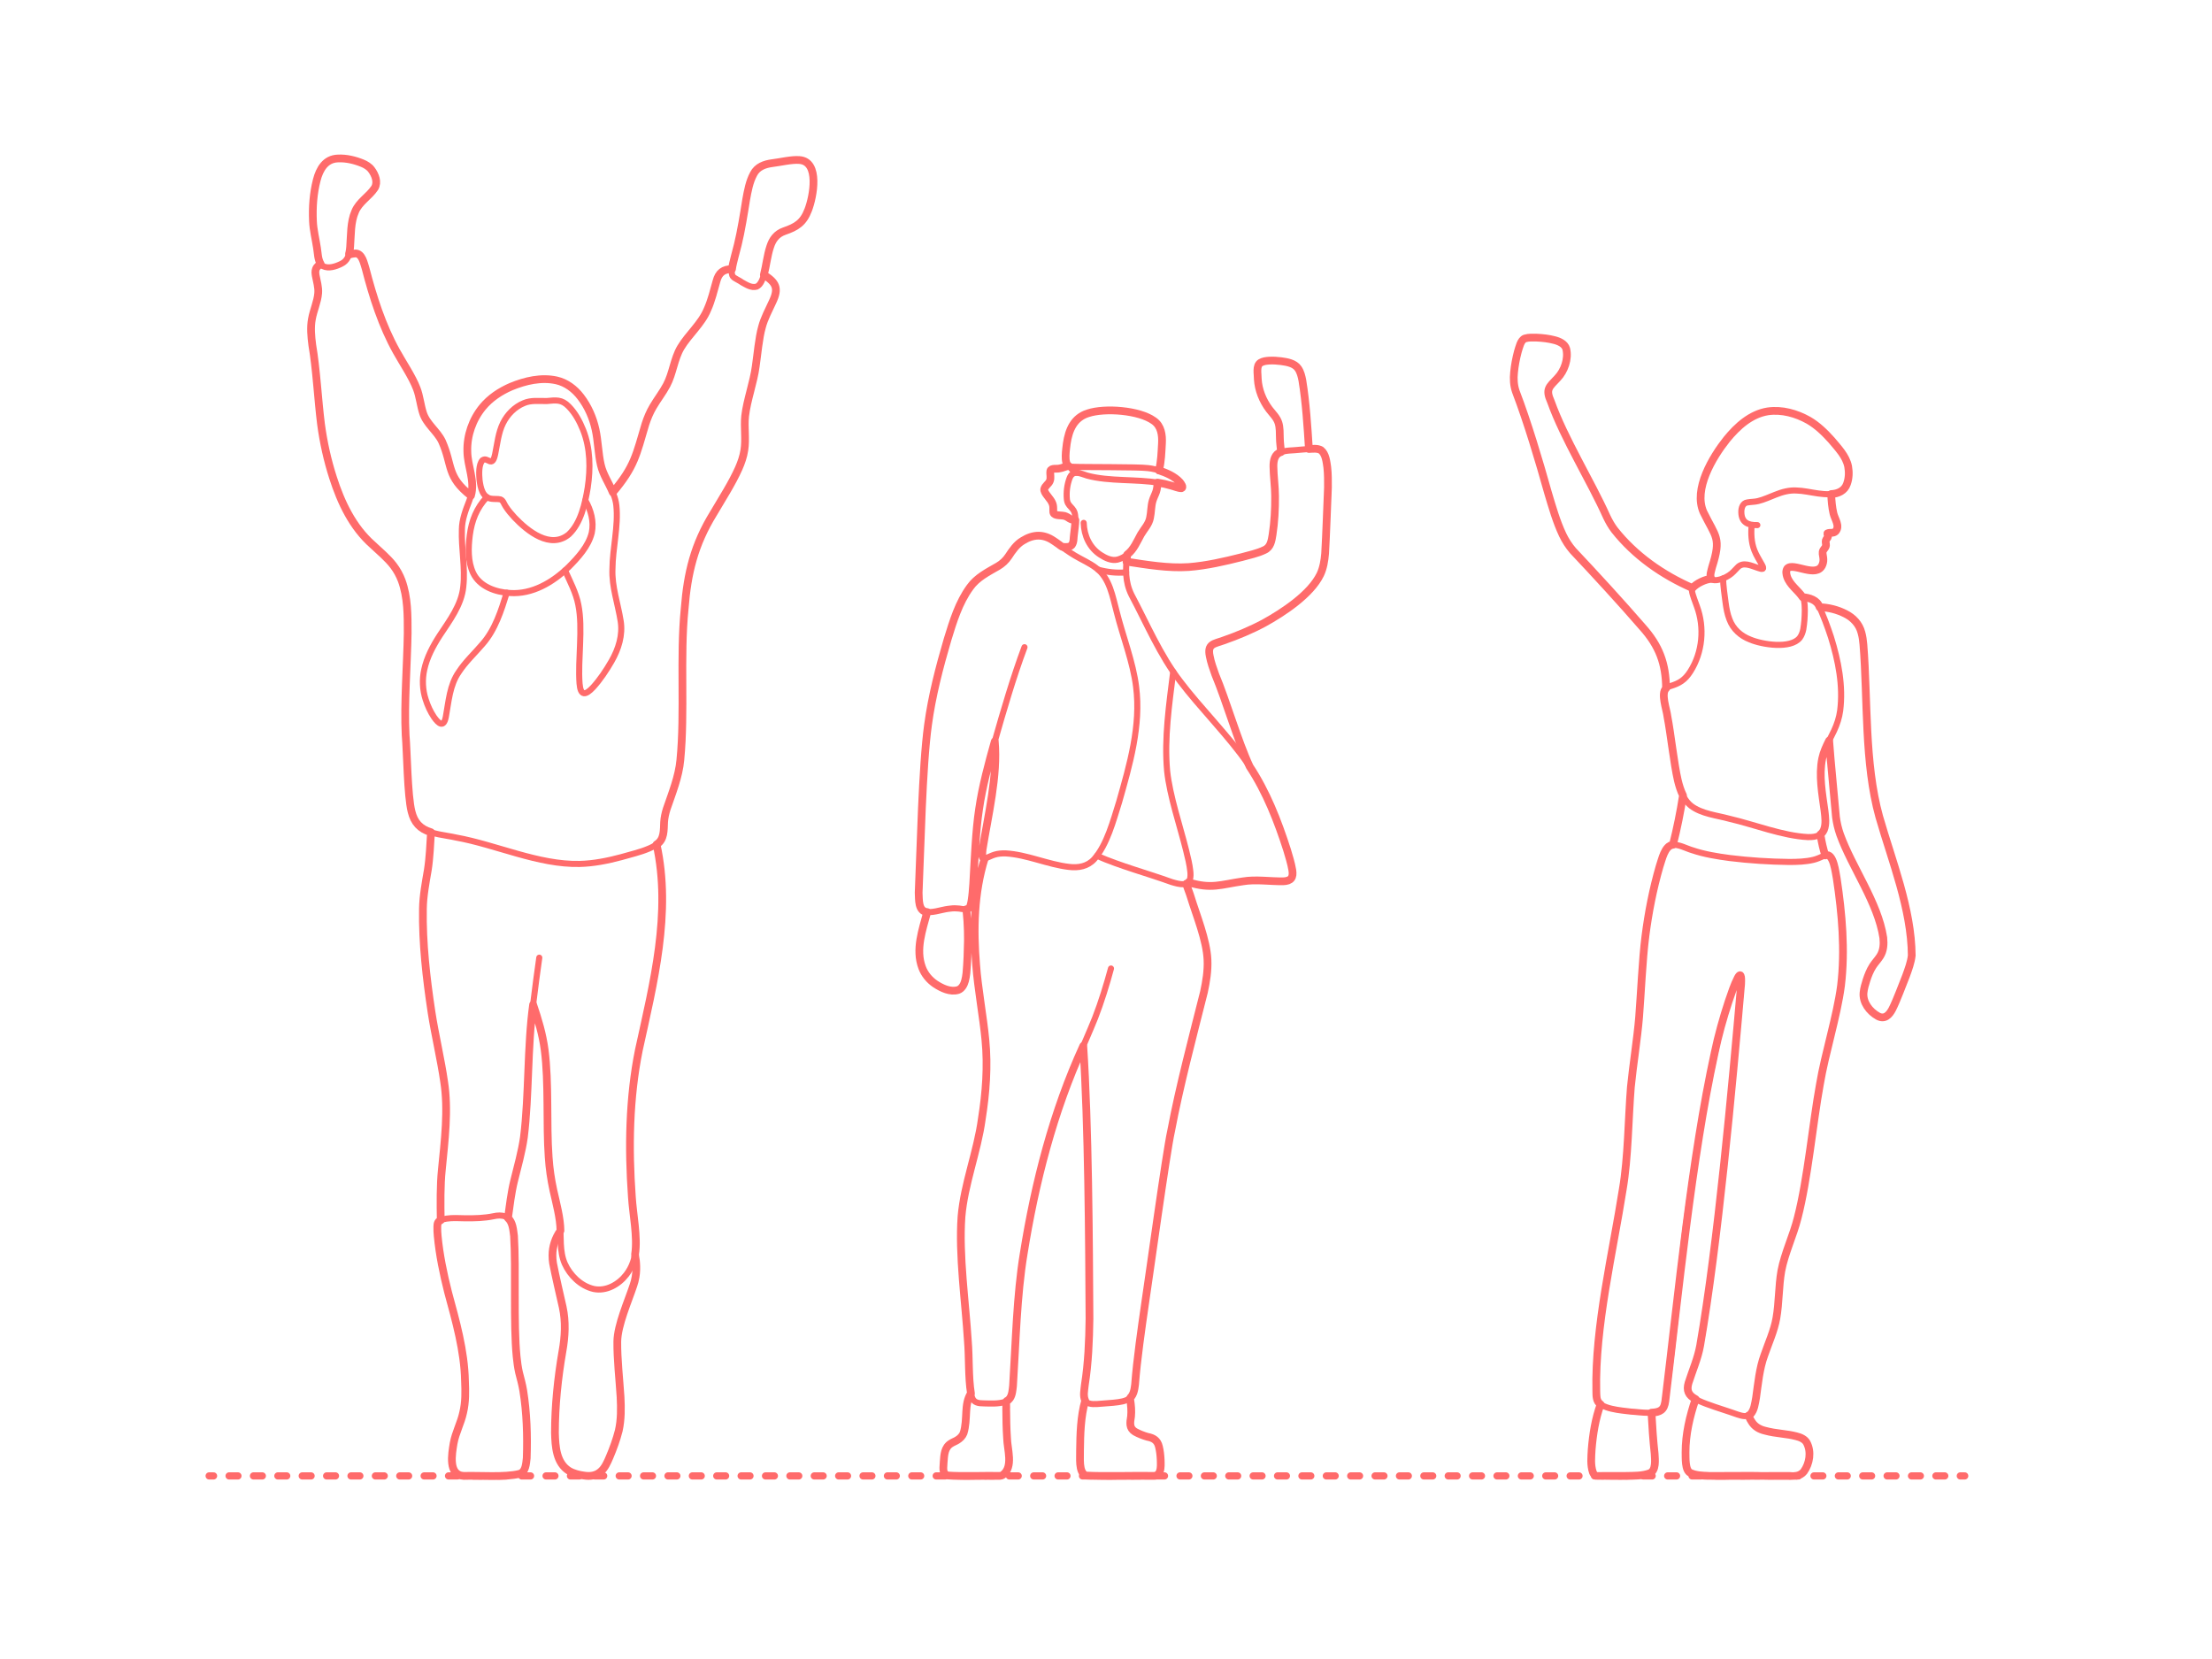 <?xml version="1.0" encoding="utf-8"?>
<!-- Generator: Adobe Illustrator 24.1.3, SVG Export Plug-In . SVG Version: 6.00 Build 0)  -->
<!DOCTYPE svg PUBLIC "-//W3C//DTD SVG 1.1//EN" "http://www.w3.org/Graphics/SVG/1.1/DTD/svg11.dtd">
<svg version="1.1" xmlns:x="http://ns.adobe.com/Extensibility/1.0/" xmlns:i="http://ns.adobe.com/AdobeIllustrator/10.0/" xmlns:graph="http://ns.adobe.com/Graphs/1.0/"
	 xmlns="http://www.w3.org/2000/svg" xmlns:xlink="http://www.w3.org/1999/xlink" x="0px" y="0px" width="1000px" height="750px"
	 viewBox="0 0 1000 750" enable-background="new 0 0 1000 750" xml:space="preserve">
<g id="FILL-BACKGROUND">
	<rect x="0" y="0" fill="#FFFFFF" width="1000" height="750"/>
</g>
<g id="N-DIMENSIONS">
</g>
<g id="N-TEXT">
</g>
<g id="AG-GUIDE">
</g>
<g id="AG-DIAGRAM">
	<g id="POLYLINE_1129_">
		<g>
			<g>
				
					<line fill="none" stroke="#FF6B6B" stroke-width="3.25" stroke-linecap="round" stroke-linejoin="round" x1="94.55" y1="667.23" x2="96.55" y2="667.23"/>
				
					<line fill="none" stroke="#FF6B6B" stroke-width="3.25" stroke-linecap="round" stroke-linejoin="round" stroke-dasharray="4.008,7.015" x1="103.565" y1="667.23" x2="882.701" y2="667.23"/>
				
					<line fill="none" stroke="#FF6B6B" stroke-width="3.25" stroke-linecap="round" stroke-linejoin="round" x1="886.208" y1="667.23" x2="888.208" y2="667.23"/>
			</g>
		</g>
	</g>
</g>
<g id="AG-PEOPLE">
	<g id="POLYLINE_2682_">
		
			<path fill="none" stroke="#FF6B6B" stroke-width="2.75" stroke-linecap="round" stroke-linejoin="round" stroke-miterlimit="10" d="
			M490.59,633.188c-2.423,8.644-2.284,17.926-2.35,26.834c0.032,1.72,0.176,3.657,0.861,5.228c0.482,1.191,1.544,2.027,2.704,1.981
			c7.421-0.008,22.341,0.006,29.751,0c0.762,0.023,1.448-0.257,1.904-0.662c1.603-1.664,1.251-3.998,1.276-6.039
			c-0.152-2.731-0.251-5.77-1.476-8.245c-0.962-1.819-2.742-2.329-4.515-2.714c-1.493-0.417-2.98-0.987-4.382-1.647
			c-4.098-1.761-3.548-4.202-3.018-7.823c0.221-2.692-0.065-5.421-0.523-8.075"/>
	</g>
	<g id="POLYLINE_2681_">
		
			<path fill="none" stroke="#FF6B6B" stroke-width="2.75" stroke-linecap="round" stroke-linejoin="round" stroke-miterlimit="10" d="
			M438.945,629.946c-2.848,4.418-1.806,9.829-2.637,14.759c-0.224,1.424-0.434,3.097-1.274,4.272
			c-1.447,2.297-4.268,2.668-6.073,4.342c-2.412,2.231-2.089,5.579-2.405,8.515c-0.169,2.732-0.406,5.211,3.014,5.385
			c5.734,0.019,16.723,0.016,22.427,0.008c0.663-0.017,1.243-0.33,1.645-0.625c3.842-3.344,2.344-9.003,1.906-13.386
			c-0.663-6.421-0.668-13.243-0.652-19.701"/>
	</g>
	<g id="POLYLINE_2680_">
		
			<path fill="none" stroke="#FF6B6B" stroke-width="2.75" stroke-linecap="round" stroke-linejoin="round" stroke-miterlimit="10" d="
			M489.723,472.846c2.332,39.076,3.011,92.655,2.612,131.788c-0.203,7.136-0.869,14.921-1.97,21.988
			c-0.195,1.651-0.451,3.473-0.23,5.12c0.265,3.11,3.587,3.117,5.893,2.984c2.421-0.256,7.156-0.449,9.524-0.835
			c5.713-0.765,7.121-2.848,7.633-8.328c1.544-19.776,10.843-78.783,13.554-98.868c2.452-15.871,6.304-33.011,10.037-48.669
			c2.703-12.711,8.946-29.45,9.149-42.52c-0.001-4.742-1.033-9.448-2.395-13.971c-1.887-5.344-5.2-16.747-7.311-21.981"/>
	</g>
	<g id="POLYLINE_2670_">
		
			<path fill="none" stroke="#FF6B6B" stroke-width="2.75" stroke-linecap="round" stroke-linejoin="round" stroke-miterlimit="10" d="
			M445.166,388.052c-4.87,15.592-5.204,32.154-3.864,48.315c0.716,10.037,3.246,23.707,4.17,33.768
			c0.987,10.12,0.477,20.44-0.855,30.508c-1.414,12.213-5.125,25.223-8.06,37.163c-1.691,7.383-2.342,15.033-2.202,22.6
			c0.38,19.771,3.672,42.728,3.889,62.519c0.174,2.842,0.245,5.923,1.137,8.636c0.813,2.701,3.066,2.848,5.437,2.881
			c3.074,0.062,6.409,0.289,9.369-0.641c4.03-1.289,3.52-6.103,3.968-9.457c0.949-18.35,1.68-39.495,4.631-57.566
			c3.487-22.777,9.101-45.649,16.352-67.514c3.968-12.36,11.104-27.003,15.932-39.08c2.797-7.2,5.161-14.892,7.179-22.347"/>
	</g>
	<g id="POLYLINE_2669_">
		
			<path fill="none" stroke="#FF6B6B" stroke-width="2.75" stroke-linecap="round" stroke-linejoin="round" stroke-miterlimit="10" d="
			M419.167,412.326c-2.641,9.553-6.806,21.574,0.685,29.969c2.885,3.288,11.447,8.193,15.04,4.011
			c2.161-2.993,1.993-6.848,2.294-10.355c0.481-8.224,0.616-16.701-0.338-24.892"/>
	</g>
	<g id="POLYLINE_2668_">
		
			<path fill="none" stroke="#FF6B6B" stroke-width="2.75" stroke-linecap="round" stroke-linejoin="round" stroke-miterlimit="10" d="
			M486.612,213.714c-4.995-2.973-0.747-3.942-7.287-1.998c-1.303,0.357-3.007-0.064-4.14,0.613c-0.519,0.478-0.38,1.166-0.39,1.661
			c0.05,0.858,0.178,2.001,0.008,2.811c-0.265,1.435-1.563,2.346-2.283,3.35c-0.94,1.109-0.192,2.409,0.454,3.291
			c0.893,1.262,2.164,2.646,2.762,4.034c0.52,1.181,0.405,2.334,0.42,3.529c-0.069,1.276,0.764,1.756,1.775,1.856
			c0.952,0.145,2.277,0.158,3.195,0.353c1.005,0.173,1.703,0.79,2.472,1.25c0.811,0.481,1.638,0.627,2.442,0.656"/>
	</g>
	<g id="POLYLINE_2667_">
		
			<path fill="none" stroke="#FF6B6B" stroke-width="2.75" stroke-linecap="round" stroke-linejoin="round" stroke-miterlimit="10" d="
			M480.019,247.135c5.114,0.839,5.191-1.296,5.498-5.493c0.293-2.822,0.884-5.808,0.526-8.64c-0.415-3.948-3.539-3.673-3.757-7.581
			c-0.247-3.016,0.137-6.168,1.162-9.014c1.545-4.323,4.977-2.306,8.07-1.381c9.928,2.692,22.255,1.5,32.358,3.236
			c1.879,0.301,3.782,0.755,5.609,1.289c1.118,0.257,3.565,1.298,4.701,1.154c0.683-0.261,0.188-1.073,0.081-1.401
			c-0.647-1.324-1.788-2.305-2.855-3.081c-3.69-2.523-7.993-4.092-12.424-4.6c-4.384-0.58-29.43-0.35-34.214-0.6
			c-1.774-0.042-2.676-0.903-2.878-2.518c-0.298-2.069-0.053-4.131,0.135-6.191c0.321-2.861,0.874-5.748,2.029-8.399
			c1.601-3.99,5.074-6.5,9.117-7.464c7.672-1.92,22.244-0.882,28.644,3.957c3.205,2.364,3.661,6.383,3.478,10.042
			c-0.245,4.164-0.329,8.553-1.459,12.59"/>
	</g>
	<g id="POLYLINE_2666_">
		
			<path fill="none" stroke="#FF6B6B" stroke-width="2.75" stroke-linecap="round" stroke-linejoin="round" stroke-miterlimit="10" d="
			M489.917,236.376c0.161,5.833,2.712,11.343,7.672,14.497c2.23,1.452,4.925,2.718,7.56,2.132c3.569-0.901,6.353-3.6,8.129-6.7
			c1.01-1.742,2.093-4.211,3.239-5.865c1.533-2.129,3.268-4.487,3.545-7.137c0.389-2.275,0.358-4.878,1.06-7.083
			c0.386-1.256,1.177-2.753,1.576-3.973c0.448-1.417,0.52-2.651,0.612-4.071"/>
	</g>
	<g id="POLYLINE_2665_">
		
			<path fill="none" stroke="#FF6B6B" stroke-width="2.75" stroke-linecap="round" stroke-linejoin="round" stroke-miterlimit="10" d="
			M579.145,204.377c-0.172-1.9-0.513-4.321-0.537-6.212c-0.052-2.207,0.031-4.865-0.628-6.954c-0.767-2.446-2.671-4.183-4.167-6.145
			c-2.957-3.929-4.886-8.721-5.188-13.646c0.041-2.203-0.911-6.115,1.246-7.429c1.26-0.729,2.482-0.826,3.845-0.944
			c1.793-0.106,3.618,0.01,5.398,0.233c2.741,0.372,6.122,0.923,7.759,3.332c1.124,1.664,1.511,3.458,1.898,5.351
			c1.637,9.948,2.32,20.963,2.963,31.029"/>
	</g>
	<g id="POLYLINE_2664_">
		
			<path fill="none" stroke="#FF6B6B" stroke-width="2.75" stroke-linecap="round" stroke-linejoin="round" stroke-miterlimit="10" d="
			M495.95,386.909c10.375,4.582,22.985,7.946,33.668,11.817c1.769,0.528,3.724,1.109,5.568,1.019
			c3.118-0.066,3.174-3.563,2.929-5.828c-0.32-3.153-1.15-6.383-1.899-9.461c-2.745-11.06-7.408-24.662-8.591-35.979
			c-1.336-14.858,0.939-30.066,2.76-44.803"/>
	</g>
	<g id="POLYLINE_2663_">
		
			<path fill="none" stroke="#FF6B6B" stroke-width="2.75" stroke-linecap="round" stroke-linejoin="round" stroke-miterlimit="10" d="
			M463.152,292.581c-5.031,13.436-9.509,28.765-13.437,42.598c-2.486,8.872-5.244,18.935-6.688,28.001
			c-2.609,14.133-2.024,30.518-3.948,44.742c-0.256,1.132-0.49,2.491-1.504,2.977c-1.698,0.49-3.46-0.271-5.156-0.244
			c-1.244-0.083-2.502,0.02-3.71,0.21c-3.141,0.359-7.923,2.279-10.958,1.1c-2.386-1.338-2.206-4.546-2.409-6.86
			c0.953-23.973,1.283-61.793,5.43-85.166c2.13-11.816,5.41-23.747,8.939-35.218c2.196-6.689,4.608-13.559,8.836-19.265
			c3.026-4.261,7.818-6.743,12.26-9.254c1.106-0.678,2.319-1.463,3.219-2.376c1.51-1.529,2.531-3.29,3.746-5.009
			c2.71-3.852,7.095-6.542,11.81-6.665c3.331-0.02,6.082,1.813,8.664,3.663c2.291,1.838,5.198,3.875,7.683,5.353
			c2.956,1.771,6.761,3.429,9.481,5.539c6.358,4.537,7.572,13.142,9.502,20.166c2.669,10.607,7.384,22.696,8.698,33.569
			c2.271,17.662-2.888,35.279-7.669,52.119c-2.65,8.372-5.424,19.248-11.281,25.87c-3.006,3.297-7.194,4.009-11.399,3.481
			c-9.337-1.053-19.12-5.588-28.535-6.102c-1.716-0.062-3.646,0.063-5.247,0.605c-1.418,0.415-2.959,1.398-4.383,1.644
			c-1.445,0.02-0.98-2.432-0.971-3.272c1.277-9.3,4.664-24.609,5.443-33.843c0.506-5.122,0.372-10.613,0.148-15.763"/>
	</g>
	<g id="POLYLINE_2662_">
		
			<path fill="none" stroke="#FF6B6B" stroke-width="2.75" stroke-linecap="round" stroke-linejoin="round" stroke-miterlimit="10" d="
			M537.278,398.873c10.644,3.298,14.916,0.87,25.221-0.494c4.495-0.626,10.185-0.24,14.733,0.061
			c1.515,0.055,3.19,0.094,4.654-0.249c3.529-0.735,2.403-4.833,1.841-7.285c-1.443-5.804-3.424-11.628-5.503-17.234
			c-3.684-9.841-8.086-19.591-14.049-28.279c-8.092-11.971-21.989-25.852-30.661-37.409c-9.094-11.805-15.026-25.971-21.991-39.057
			c-2.935-5.951-2.71-11.792-1.939-18.213"/>
	</g>
	<g id="POLYLINE_2661_">
		
			<path fill="none" stroke="#FF6B6B" stroke-width="2.75" stroke-linecap="round" stroke-linejoin="round" stroke-miterlimit="10" d="
			M564.265,345.524c-2.047-4.901-7.846-21.602-9.726-26.925c-1.386-4.349-5.991-15.067-7.008-19.286
			c-0.504-1.894-1.126-4.131-0.732-6.05c0.625-2.508,4.301-2.799,6.286-3.673c4.403-1.535,8.903-3.312,13.124-5.289
			c10.169-4.879,20.075-11.096,27.527-19.672c4.021-4.671,5.154-10.11,5.455-16.106c0.172-11.146,2.186-28.676,0.505-39.621
			c-0.386-1.877-0.925-4.162-2.448-5.327c-1.094-0.731-2.295-0.656-3.453-0.683c-3.244,0.085-7.761,0.643-11.038,0.797
			c-1.68,0.155-3.684,0.448-5.039,1.414c-3.614,2.429-1.321,12.08-1.375,16.039c0.299,6.664-0.018,13.464-0.956,20.069
			c-0.562,3.432-0.813,6.386-4.41,7.766c-6.155,2.364-12.956,3.722-19.37,5.213c-5.867,1.215-11.905,2.261-17.91,2.316
			c-8.035-0.002-16.495-1.357-24.424-2.584"/>
	</g>
	<g id="POLYLINE_2660_">
		
			<path fill="none" stroke="#FF6B6B" stroke-width="2.75" stroke-linecap="round" stroke-linejoin="round" stroke-miterlimit="10" d="
			M496.442,257.539c4.097,1.124,8.406,1.6,12.643,1.21"/>
	</g>
	<g id="POLYLINE_2659_">
		
			<path fill="none" stroke="#FF6B6B" stroke-width="2.75" stroke-linecap="round" stroke-linejoin="round" stroke-miterlimit="10" d="
			M794.461,237.392c-4.247,0.125-7.155-1.242-7.237-5.783c-0.078-1.972,0.659-4.228,2.751-4.473
			c1.558-0.282,3.356-0.232,4.867-0.626c2.443-0.579,5.463-1.953,7.819-2.873c2.989-1.206,6.18-2.084,9.429-1.897
			c6.333,0.15,13.679,3.263,19.764,0.634c4.247-2.149,4.436-8.492,3.424-12.487c-0.987-3.508-3.41-6.187-5.612-8.967
			c-3.802-4.503-8.033-8.884-13.327-11.612c-5.17-2.607-11.1-4.155-16.902-3.374c-5.378,0.744-10.133,3.806-14.02,7.469
			c-7.32,7.176-13.585,16.694-16.043,26.717c-3.487,14.421,9.305,17.591,6.29,30.213c-0.499,2.39-1.514,5.345-2.084,7.719
			c-0.609,2.459-0.578,4.632,2.578,4.211c1.963-0.247,3.862-1.112,5.494-2.157c1.497-0.95,2.522-2.224,3.713-3.425
			c2.613-3.003,6.482-0.825,9.515,0.115c1.792,0.613,2.904,0.785,1.725-1.349c-1.158-2.155-2.61-4.327-3.481-6.619
			c-1.436-3.671-1.588-7.708-1.218-11.593"/>
	</g>
	<g id="POLYLINE_2658_">
		
			<path fill="none" stroke="#FF6B6B" stroke-width="2.75" stroke-linecap="round" stroke-linejoin="round" stroke-miterlimit="10" d="
			M779.03,261.48c-0.125,3.2,0.729,7.805,1.076,11.014c0.343,2.54,0.804,5.119,1.745,7.512c1.6,4.394,5.12,7.493,9.367,9.118
			c5.404,2.293,18.318,4.381,22.422-0.78c1.753-2.4,1.799-5.29,2.103-8.078c0.17-2.858,0.351-5.91-0.171-8.725
			c-0.316-1.437-1.292-2.532-2.171-3.503c-1.542-1.679-3.627-3.656-4.725-5.617c-1.318-2.026-2.109-6.389,1.36-6.133
			c4.616,0.197,13.246,4.782,14.25-2.543c0.301-1.662-0.768-3.392-0.077-4.891c0.425-0.764,1.098-1.284,1.246-2.038
			c0.151-0.844-0.194-1.596-0.074-2.351c0.12-0.678,0.644-1.042,0.894-1.495c0.562-0.967-1.086-2.066,0.688-2.052
			c0.765-0.028,1.785-0.018,2.401-0.35c1.298-0.745,1.396-2.337,1.218-3.536c-0.312-1.676-1.283-3.083-1.66-4.685
			c-0.718-2.922-0.947-5.991-1.084-8.99"/>
	</g>
	<g id="POLYLINE_2657_">
		
			<path fill="none" stroke="#FF6B6B" stroke-width="2.75" stroke-linecap="round" stroke-linejoin="round" stroke-miterlimit="10" d="
			M773.712,261.709c-2.695,0.132-4.938,1.369-7.093,2.792c-0.938,0.608-1.943,1.492-1.72,2.604c0.235,1.937,1.61,5.121,2.229,6.999
			c3.552,9.607,2.571,20.789-2.956,29.459c-2.414,3.807-4.904,5.359-9.083,6.624c-2.528,0.792-3.129,2.464-2.903,4.837
			c0.533,4.42,1.906,9.564,2.498,13.976c1.254,6.714,2.5,20.337,4.631,26.709c0.974,3.141,2.536,6.498,5.122,8.546
			c4.771,3.71,11.836,4.341,17.502,5.917c11.047,2.543,24.029,7.718,35.399,8.256c8.319,0.282,8.369-5.068,7.518-11.687
			c-0.991-7.14-2.371-14.783-1.406-21.967c0.599-5.178,3.511-9.806,5.688-14.434c1.349-2.87,2.339-5.933,2.767-9.08
			c1.416-11.179-0.835-22.558-4.151-33.22c-1.588-4.869-3.525-10.021-5.687-14.663c-1.364-2.41-4.615-3.292-7.1-3.345"/>
	</g>
	<g id="POLYLINE_2656_">
		
			<path fill="none" stroke="#FF6B6B" stroke-width="2.75" stroke-linecap="round" stroke-linejoin="round" stroke-miterlimit="10" d="
			M826.926,334.801c0.757,10.252,2.212,24.778,3.136,34.99c0.351,2.525,0.964,5.046,1.812,7.451
			c5.397,15.043,17.266,30.915,19.557,46.966c0.305,2.926-0.031,6.107-1.744,8.478c-0.944,1.369-2.32,2.869-3.188,4.291
			c-1.25,2.032-2.113,4.3-2.831,6.567c-0.546,1.814-1.161,3.819-1.233,5.694c-0.178,4.353,3.089,8.273,6.649,10.181
			c3.112,1.613,5.117-0.775,6.406-3.264c2.145-4.244,4.369-10.483,6.159-14.923c1.077-3,2.254-6.074,2.612-9.258
			c-0.128-21.046-8.967-42.776-14.708-62.809c-6.724-24.252-5.148-52.882-7.148-77.82c-0.156-1.792-0.394-3.62-0.891-5.353
			c-1.005-3.962-3.919-6.921-7.509-8.647c-3.527-1.759-7.46-2.711-11.396-2.843"/>
	</g>
	<g id="POLYLINE_2655_">
		
			<path fill="none" stroke="#FF6B6B" stroke-width="2.75" stroke-linecap="round" stroke-linejoin="round" stroke-miterlimit="10" d="
			M786.685,440.834c-0.517,0.122-0.711,0.691-0.926,0.979c-0.374,0.618-0.646,1.265-0.944,1.907
			c-2.684,6.343-4.754,13.294-6.655,19.916c-7.187,29.368-12.115,61.157-16.085,91.108c-1.562,10.529-7.521,72.309-9.963,81.398
			c-1.764,4.007-11.173,2.144-14.75,2.02c-3.955-0.527-14.402-1.078-15.388-5.604c-1.885-27.36,5.814-59.819,10.36-86.86
			c2.848-15.101,3.909-32.783,4.486-48.211c0.642-11.629,3.244-26.002,4.185-37.611c1.387-20.512,2.354-43.005,7.807-62.882
			c1.207-3.838,3.109-14.586,7.244-15.062c3.027-0.264,6.206,1.633,9.036,2.448c5.434,1.839,11.249,2.777,16.927,3.522
			c8.799,1.083,17.948,1.673,26.814,1.771c3.676-0.003,7.462-0.101,11.047-0.973c1.527-0.374,2.998-1.044,4.429-1.68
			c1.78-0.749,2.995-0.584,3.934,1.559c0.901,1.964,1.303,4.174,1.721,6.284c1.635,9.497,2.673,19.332,3.079,28.962
			c0.265,7.227,0.158,14.59-0.753,21.767c-0.909,8.607-4.812,22.581-6.763,31.179c-4.168,17.224-6.849,42.51-9.885,60.035
			c-1.136,6.572-2.597,13.31-4.688,19.644c-1.523,4.638-4.093,11.199-5.2,15.929c-1.832,7.951-1.269,16.665-2.904,24.647
			c-1.452,6.987-5.067,13.742-6.72,20.675c-1.506,5.84-1.586,12.655-3.139,18.478c-1.643,6.402-6.276,3.571-10.707,2.185
			c-3.814-1.276-10.461-3.346-14.024-4.989c-1.853-0.853-4.153-2.04-4.963-3.95c-0.827-2.189,0.085-4.363,0.739-6.418
			c2.805-6.939,4.795-14.315,5.849-21.717c6.689-42.305,13.365-111.24,17.109-154.185c0.079-1.291,0.199-3.012,0.162-4.318
			C787.101,442.123,787.202,441.173,786.685,440.834z"/>
	</g>
	<g id="POLYLINE_2654_">
		
			<path fill="none" stroke="#FF6B6B" stroke-width="2.75" stroke-linecap="round" stroke-linejoin="round" stroke-miterlimit="10" d="
			M756.316,381.899c1.839-7.249,3.387-14.917,4.531-22.308"/>
	</g>
	<g id="POLYLINE_2653_">
		
			<path fill="none" stroke="#FF6B6B" stroke-width="2.75" stroke-linecap="round" stroke-linejoin="round" stroke-miterlimit="10" d="
			M822.997,377.168c0.463,3.223,1.188,6.445,2.177,9.547"/>
	</g>
	<g id="POLYLINE_2652_">
		
			<path fill="none" stroke="#FF6B6B" stroke-width="2.75" stroke-linecap="round" stroke-linejoin="round" stroke-miterlimit="10" d="
			M723.603,634.892c-2.377,6.515-3.474,13.484-4.034,20.376c-0.191,3.357-0.551,6.971,0.5,10.21
			c0.292,0.822,0.851,1.543,1.573,1.706c0.456,0.166,13.224-0.023,13.58,0.047c3.474-0.075,7.249,0.021,10.536-1.191
			c3.146-1.221,2.396-6.603,2.231-9.275c-0.637-5.706-1.077-12.38-1.377-18.129"/>
	</g>
	<g id="POLYLINE_2651_">
		
			<path fill="none" stroke="#FF6B6B" stroke-width="2.75" stroke-linecap="round" stroke-linejoin="round" stroke-miterlimit="10" d="
			M766.539,632.505c-2.762,8.045-4.663,16.51-4.541,25.053c0.049,2.295,0.032,4.922,0.927,7.032
			c0.614,1.283,1.999,1.618,3.132,1.946c5.354,1.313,23.793,0.469,29.539,0.695c0,0,15.702,0,15.702,0
			c0.265,0.017,0.41-0.026,0.555-0.024c0.897-0.062,1.751-0.392,2.388-0.808c4.31-3.04,5.533-13.501,0.442-16.16
			c-6.097-2.648-13.139-1.676-19.245-4.312c-2.542-1.158-3.993-3.575-4.993-5.983"/>
	</g>
	<g id="POLYLINE_2650_">
		
			<path fill="none" stroke="#FF6B6B" stroke-width="2.75" stroke-linecap="round" stroke-linejoin="round" stroke-miterlimit="10" d="
			M753.194,311.212c-0.092-11.332-3.151-19.307-10.665-27.708c-9.353-10.827-21.68-24.244-31.421-34.559
			c-1.86-2.163-3.433-4.597-4.658-7.173c-2.824-5.976-4.742-12.701-6.633-19.034c-4.052-14.442-9.215-31.833-14.535-45.738
			c-0.972-2.782-1.113-5.727-0.814-8.625c0.303-3.153,0.894-6.309,1.714-9.367c0.617-1.881,1.241-5.253,3.204-5.986
			c1.759-0.55,3.512-0.392,5.308-0.387c2.667,0.113,5.366,0.418,7.952,1.096c2.183,0.542,4.785,1.685,5.416,3.952
			c1.111,4.583-0.84,10.029-3.993,13.299c-3.824,4.054-5.442,4.969-2.944,10.553c6.067,16.935,17.869,35.667,25.231,52.076
			c0.974,2.056,2.121,4.07,3.485,5.893c9.163,11.637,21.773,20.462,35.292,26.346"/>
	</g>
	<g id="POLYLINE_2649_">
		
			<path fill="none" stroke="#FF6B6B" stroke-width="2.75" stroke-linecap="round" stroke-linejoin="round" stroke-miterlimit="10" d="
			M241,454.155c2.266,6.613,4.296,13.459,5.206,20.397c1.807,13.523,0.926,30.706,1.59,44.353
			c0.239,5.879,0.831,11.865,2.035,17.625c1.015,5.02,2.872,11.557,3.339,16.633c0.559,5.923-0.294,12.484,2.135,18.075
			c2.416,5.376,7.247,10.121,13.069,11.48c5.704,1.196,11.354-2.053,14.76-6.474c2.673-3.438,4.057-7.752,4.286-12.075
			c0.364-7.576-1.599-18.257-1.976-25.84c-1.124-18.358-0.942-37.054,1.867-55.259c1.951-12.629,6.068-27.582,8.301-40.169
			c3.608-20.124,5.655-40.996,1.209-61.155"/>
	</g>
	<g id="POLYLINE_2648_">
		
			<path fill="none" stroke="#FF6B6B" stroke-width="2.75" stroke-linecap="round" stroke-linejoin="round" stroke-miterlimit="10" d="
			M253.361,556.376c-2.709,3.749-3.973,8.459-3.539,13.06c1.131,9.304,5.175,19.905,5.473,29.293
			c0.166,5.02-0.621,10.122-1.529,15.05c-1.514,9.363-2.465,19.137-2.837,28.612c-0.216,9.374-0.682,22.302,11.04,24.317
			c4.549,1.038,8.468,0.779,11.244-3.312c0.831-1.162,1.424-2.575,2.01-3.875c1.312-2.974,2.494-6.087,3.473-9.187
			c1.787-5.093,2.126-10.56,1.962-15.918c-0.356-8.65-1.503-17.924-1.628-26.584c-0.255-8.097,4.824-19.13,7.312-26.724
			c1.561-4.422,1.63-9.266,0.712-13.835"/>
	</g>
	<g id="POLYLINE_2647_">
		
			<path fill="none" stroke="#FF6B6B" stroke-width="2.75" stroke-linecap="round" stroke-linejoin="round" stroke-miterlimit="10" d="
			M199.234,551.64c-0.112-7.282-0.235-15.781,0.521-22.947c1.261-12.951,3.051-27.03,0.978-39.924
			c-1.306-9.198-4.227-21.841-5.632-31.026c-2.343-15.461-4.176-31.294-3.914-46.952c0.076-5.687,1.253-11.908,2.216-17.511
			c0.816-5.073,1.134-11.893,1.438-17.049"/>
	</g>
	<g id="POLYLINE_2646_">
		
			<path fill="none" stroke="#FF6B6B" stroke-width="2.75" stroke-linecap="round" stroke-linejoin="round" stroke-miterlimit="10" d="
			M229.636,550.658c0.694-5.112,1.519-11.695,2.737-16.64c1.547-6.315,3.615-13.604,4.48-20.022
			c1.654-11.509,1.667-29.317,2.432-40.988c0.773-12.926,2.717-27.215,4.516-40.061"/>
	</g>
	<g id="POLYLINE_2645_">
		
			<path fill="none" stroke="#FF6B6B" stroke-width="2.75" stroke-linecap="round" stroke-linejoin="round" stroke-miterlimit="10" d="
			M223.132,549.832c-4.221,0.87-8.613,0.986-12.911,0.931c-2.771-0.049-5.619-0.258-8.372,0.152c-1.932,0.288-4.27,0.928-4.137,3.22
			c0.222,16.076,5.575,31.661,9.32,47.152c1.684,6.843,2.719,13.975,3.074,21.011c0.189,4.097,0.448,8.416-0.062,12.495
			c-0.336,2.696-0.971,5.38-1.849,7.951c-0.871,2.457-1.948,4.874-2.581,7.411c-1.011,4.023-2.388,11.55,0.005,15.054
			c1,1.463,2.669,1.998,4.252,2.02c3.74-0.271,15.96,0.279,19.498-0.126c2.074-0.156,4.458-0.284,6.326-1.172
			c1.208-0.69,1.568-2.1,1.892-3.211c0.432-1.759,0.564-3.605,0.632-5.41c0.141-6.953-0.118-14.111-0.679-21.042
			c-0.348-3.855-0.921-7.783-1.808-11.552c-0.46-1.962-1.111-3.957-1.443-5.945c-1.27-7.421-1.385-15.333-1.488-22.857
			c-0.423-8.872,0.896-33.65-1.281-42.031C230.461,549.601,226.874,548.984,223.132,549.832z"/>
	</g>
	<g id="POLYLINE_2644_">
		
			<path fill="none" stroke="#FF6B6B" stroke-width="2.75" stroke-linecap="round" stroke-linejoin="round" stroke-miterlimit="10" d="
			M157.707,115.156c3.344-1.084,5.026-0.849,6.358,2.515c2.348,6.844,3.912,14.662,6.481,21.43
			c2.199,6.237,4.758,12.515,7.898,18.34c2.51,4.723,6.758,11.12,9,15.956c2.077,4.109,2.448,8.955,3.789,13.302
			c0.956,3.194,3.51,5.861,5.592,8.378c5.332,5.894,5.14,13.451,8.28,20.26c1.735,3.602,4.771,6.278,7.794,8.763"/>
	</g>
	<g id="POLYLINE_2643_">
		
			<path fill="none" stroke="#FF6B6B" stroke-width="2.75" stroke-linecap="round" stroke-linejoin="round" stroke-miterlimit="10" d="
			M255.431,257.86c2.197,4.914,5.025,10.199,6.014,15.53c2.198,10.694-0.271,24.796,0.555,35.612
			c0.46,5.662,2.646,5.451,6.172,1.677c3.2-3.541,5.888-7.604,8.274-11.728c3.154-5.483,5.188-11.867,4.14-18.228
			c-1.207-7.678-4.04-15.561-3.714-23.42c0.054-9.364,2.76-19.473,1.759-28.834c-0.721-6.805-5.749-12.2-7.123-18.804
			c-1.299-6.101-1.219-13.143-3.237-19.089c-2.241-6.725-6.099-13.528-12.49-17.032c-5.517-2.93-12.107-2.453-17.994-1.016
			c-7.415,1.875-14.645,5.566-19.595,11.515c-4.51,5.485-7.055,12.607-6.923,19.716c0.067,4.906,1.762,9.807,2.195,14.673
			c0.281,2.752-0.364,5.476-1.342,8.03c-1.587,4.071-3.282,8.485-3.313,12.903c-0.297,8.482,1.583,17.329,0.641,25.799
			c-0.782,8.315-6.222,15.39-10.662,22.149c-3.069,4.754-5.813,9.883-7.001,15.457c-0.977,4.439-0.763,9.126,0.649,13.449
			c0.891,2.788,2.109,5.502,3.744,7.935c2.167,3.082,4.428,4.97,5.383-0.115c1.268-6.835,1.721-14.346,5.841-20.214
			c2.919-4.524,7.256-8.549,10.735-12.64c5.712-6.473,8.432-15.103,10.941-23.212"/>
	</g>
	<g id="POLYLINE_2642_">
		
			<path fill="none" stroke="#FF6B6B" stroke-width="2.75" stroke-linecap="round" stroke-linejoin="round" stroke-miterlimit="10" d="
			M264.603,226.19c2.552,4.357,3.997,9.664,2.919,14.682c-1.501,6.127-6.249,11.25-10.602,15.611
			c-7.036,6.785-16.287,12.292-26.374,11.605c-6.45-0.344-13.726-2.883-16.652-9.063c-2.448-5.265-2.214-11.35-1.532-16.989
			c0.89-6.709,3.05-12.294,7.715-17.29"/>
	</g>
	<g id="POLYLINE_2641_">
		
			<path fill="none" stroke="#FF6B6B" stroke-width="2.75" stroke-linecap="round" stroke-linejoin="round" stroke-miterlimit="10" d="
			M257.117,241.621c-8.315,6.823-18.592-1.461-24.495-7.674c-1.442-1.555-2.852-3.209-3.993-5c-0.762-1.043-1.132-2.754-2.375-3.173
			c-1.302-0.327-2.719-0.088-3.997-0.292c-4.181-0.439-5.034-5.179-5.48-8.557c-0.212-2.536-0.442-6.877,1.333-8.828
			c2.454-1.833,4.336,3.812,5.739-2.799c0.969-4.603,1.433-9.724,3.554-13.979c1.965-3.972,5.275-7.37,9.404-9.066
			c3.288-1.442,6.905-0.896,10.353-0.956c4.179-0.375,6.76-0.825,9.929,2.439c2.95,2.988,4.98,6.789,6.529,10.659
			c3.265,8.254,3.383,17.399,2.069,26.079C264.489,227.643,262.605,236.51,257.117,241.621z"/>
	</g>
	<g id="POLYLINE_2640_">
		
			<path fill="none" stroke="#FF6B6B" stroke-width="2.75" stroke-linecap="round" stroke-linejoin="round" stroke-miterlimit="10" d="
			M342.079,129.579c-2.468,0.692-4.65-0.869-6.662-1.939c-0.678-0.616-3.485-1.847-3.987-2.557
			c-1.399-1.614-0.065-5.462,0.295-7.371c2.755-9.486,4.435-20.468,6.101-30.212c0.494-2.417,1.077-4.871,2.027-7.154
			c1.582-4.073,4.323-5.834,8.462-6.459c2.372-0.314,7.979-1.364,10.319-1.521c2.42-0.241,5.47-0.015,7.022,2.013
			c3.907,5.024,1.629,16.14-0.73,21.584c-1.161,2.712-3.092,5.207-5.632,6.55c-1.875,1.044-4.36,1.673-6.238,2.666
			c-3.788,1.869-4.93,6.032-5.815,9.78C346.206,118.619,345.77,127.952,342.079,129.579z"/>
	</g>
	<g id="POLYLINE_2639_">
		
			<path fill="none" stroke="#FF6B6B" stroke-width="2.75" stroke-linecap="round" stroke-linejoin="round" stroke-miterlimit="10" d="
			M146.047,120.335c-2.653-1.824-2.244-6.103-2.837-8.894c-0.472-2.974-1.338-6.66-1.585-9.65c-0.288-3.039-0.276-6.136-0.104-9.182
			c0.341-4.94,0.937-9.997,2.841-14.607c2.901-7.09,8.974-7.158,15.456-5.548c2.507,0.693,5.338,1.559,7.267,3.336
			c2.406,2.458,4.184,6.627,2.027,9.633c-1.4,1.984-3.197,3.359-4.83,5.053c-3.263,3.11-4.751,6.686-5.298,11.105
			c-0.469,3.275-0.428,7.468-0.768,10.762c-0.254,3.019-1.169,5.638-3.993,6.962C151.785,120.501,148.556,121.571,146.047,120.335z"
			/>
	</g>
	<g id="POLYLINE_2638_">
		
			<path fill="none" stroke="#FF6B6B" stroke-width="2.75" stroke-linecap="round" stroke-linejoin="round" stroke-miterlimit="10" d="
			M144.925,119.231c-2.323,1.851-2.726,3.153-2.084,5.943c0.684,3.013,1.438,6.128,0.753,9.202c-0.59,3.097-1.964,6.5-2.544,9.599
			c-0.535,2.699-0.509,5.496-0.289,8.228c0.485,5.313,1.693,11.738,2.176,17.04c1.203,12.745,2.09,27.676,5.633,39.922
			c2.712,9.969,6.272,19.963,12.188,28.512c3.114,4.563,7.776,8.69,11.845,12.424c4.864,4.311,8.421,9.118,9.995,15.508
			c3.344,14.615,0.98,32.428,0.733,47.361c-0.662,14.271,0.804,33.966,1.744,48.277c0.264,2.39,0.631,4.832,1.407,7.117
			c0.804,2.512,2.329,4.802,4.495,6.126c4.275,2.757,10.407,3.049,15.248,4.15c18.127,3.271,37.176,12.353,55.846,11.926
			c6.338-0.153,12.654-1.424,18.763-3.058c4.076-1.196,8.565-2.187,12.47-3.864c2.635-1.084,5.686-2.869,6.363-5.768
			c0.745-3.033,0.232-6.256,0.97-9.279c1.385-5.985,4.502-12.271,5.771-18.289c1.818-8.1,1.987-16.605,2.075-24.878
			c0.176-23.94-1.362-50.513,5.051-73.708c3.508-12.164,11.359-22.958,17.408-33.931c2.452-4.582,4.87-9.382,5.595-14.585
			c0.817-5.767-0.507-12.103,0.709-17.837c0.923-5.099,2.991-11.809,3.931-16.905c1.008-5.319,1.54-12.951,2.71-18.236
			c0.991-5.4,3.992-10.536,6.094-15.54c2.17-5.209-0.308-7.697-4.655-10.461"/>
	</g>
	<g id="POLYLINE_2637_">
		
			<path fill="none" stroke="#FF6B6B" stroke-width="2.75" stroke-linecap="round" stroke-linejoin="round" stroke-miterlimit="10" d="
			M277.031,222.615c9.878-11.694,10.608-16.991,14.767-30.955c0.876-2.681,1.973-5.333,3.415-7.761
			c1.852-3.199,4.463-6.557,6.181-9.83c2.815-5.303,3.303-11.759,6.362-16.954c3.532-5.917,9.428-10.75,12.062-17.228
			c1.782-3.906,2.894-8.574,4.061-12.703c1.024-3.909,3.077-5.47,7.045-5.55"/>
	</g>
</g>
<g id="AG-OUTLINE">
	<g id="POLYLINE_75_">
		
			<path fill="none" stroke="#FF6B6B" stroke-width="3.5" stroke-linecap="round" stroke-linejoin="round" stroke-miterlimit="10" d="
			M419.167,412.326c-4.181-0.327-3.675-5.747-3.861-8.746c0.887-19.713,1.606-56.69,4.233-75.851
			c1.748-13.024,5.137-26.056,8.837-38.654c2.509-8.159,5.072-16.654,10.17-23.618c3.113-4.398,8.099-6.859,12.643-9.487
			c1.891-1.097,3.55-2.661,4.729-4.442c1.722-2.63,3.637-5.436,6.359-7.032c4.761-2.998,9.434-3.2,14.086,0.022
			c0.639,0.392,1.345,0.922,1.96,1.354c0.357,0.157,1.805,1.548,2.24,1.357c1.429,0.152,3.071,0.182,3.99-0.875
			c0.973-1.384,0.712-3.169,0.965-4.713c0.199-2.03,0.623-4.477,0.637-6.52c-0.98,0.006-1.952-0.27-2.672-0.727
			c-0.972-0.694-1.967-1.242-3.073-1.295c-1.443-0.233-4.369,0.15-4.248-1.962c-0.027-0.903,0.045-1.781-0.103-2.581
			c-0.374-1.946-1.782-3.296-2.867-4.814c-0.577-0.803-1.268-1.759-1.104-2.677c0.414-1.467,1.969-2.275,2.481-3.533
			c0.683-1.499,0.034-3.122,0.277-4.614c0.353-1.451,2.927-0.822,3.987-1.118c1.431-0.142,2.939-1.045,4.327-1.106
			c-2.356-1.225-1.129-7.882-0.896-10.179c0.916-6.175,3.226-11.706,9.607-13.676c7.62-2.531,23.173-1.368,29.734,3.402
			c3.365,2.33,3.897,6.457,3.694,10.207c-0.236,4.032-0.326,8.281-1.355,12.205c3.357,1.116,7,2.672,9.411,5.296
			c0.523,0.627,1.865,2.448,0.744,2.772c-1.306,0.027-3.369-0.871-4.615-1.171c-2.007-0.59-4.103-1.072-6.173-1.378
			c-0.068,1.311-0.211,2.87-0.612,4.071c-0.469,1.407-1.219,2.741-1.628,4.142c-0.726,2.454-0.611,5.197-1.153,7.683
			c-0.541,2.966-2.672,5.04-4.131,7.527c-1.75,3.152-3.233,6.885-6.202,9.116c-0.087,0.798-0.246,2.408-0.315,3.207
			c9.167,1.381,18.786,3.052,28.077,2.438c8.07-0.614,16.162-2.492,23.999-4.468c3.365-0.945,7.136-1.695,10.278-3.228
			c2.835-1.227,3.239-4.243,3.674-6.895c0.879-5.735,1.203-11.667,1.146-17.467c0.013-4.063-0.721-9.34-0.748-13.406
			c-0.034-2.737,0.564-5.668,3.449-6.517c-0.172-1.9-0.513-4.321-0.537-6.212c-0.052-2.207,0.031-4.865-0.628-6.954
			c-0.767-2.446-2.671-4.183-4.167-6.145c-2.957-3.929-4.886-8.721-5.188-13.646c0.041-2.203-0.911-6.115,1.246-7.429
			c1.26-0.729,2.482-0.826,3.845-0.944c1.793-0.106,3.618,0.01,5.398,0.233c2.741,0.372,6.122,0.923,7.759,3.332
			c1.124,1.664,1.511,3.458,1.898,5.351c1.637,9.948,2.32,20.963,2.963,31.029c1.758-0.097,3.942-0.369,5.454,0.544
			c2.167,1.702,2.48,5.204,2.852,7.716c0.333,2.996,0.338,6.189,0.303,9.207c-0.362,8.251-0.791,21.709-1.285,29.824
			c-0.281,3.198-0.787,6.45-2.154,9.381c-4.321,9.026-16.792,17.227-25.444,22.004c-5.849,3.138-12.111,5.739-18.376,7.921
			c-4.219,1.553-7.355,1.455-6.192,7.033c0.529,2.829,1.558,5.665,2.525,8.374c4.938,11.765,10.156,30.067,15.543,41.566
			c7.608,11.523,12.69,24.575,16.894,37.669c0.881,2.931,1.858,6.073,2.367,9.096c0.571,3.407-0.547,4.983-4.088,5.109
			c-5.839,0.086-12.483-0.96-18.282,0.026c-10.02,1.434-14.212,3.611-24.572,0.411c-0.124,0.13-0.29,0.279-0.308,0.287
			c-0.118,0.145-0.314,0.167-0.318,0.207c-0.138,0.069-0.179,0.088-0.179,0.088c-0.125,0.052-0.168,0.068-0.168,0.068
			c0.414,1.711,1.376,3.851,1.879,5.554c2.657,8.688,7.312,19.833,7.701,28.836c0.226,4.884-0.564,9.79-1.594,14.55
			c-5.052,20.108-11.041,42.57-14.86,62.889c-2.206,9.732-10.048,66.784-11.749,77.862c-1.586,10.991-3.721,25.748-4.536,36.707
			c-0.147,1.224-0.335,2.517-0.742,3.679c-0.237,0.685-0.547,1.248-0.897,1.709c-0.51,0.513-0.758,0.827-0.56,1.451
			c0.394,2.506,0.619,5.081,0.375,7.613c-0.449,2.769-0.916,5.267,1.802,6.916c1.799,0.992,3.663,1.714,5.623,2.281
			c2.781,0.503,4.524,1.674,5.18,4.421c0.487,1.941,0.702,3.968,0.79,5.965c0.042,1.668,0.174,3.613-0.352,5.159
			c-0.386,1.328-1.539,2.153-2.758,2.115c-7.936-0.172-22.881,0.306-30.758-0.16c-3.396-1.513-2.455-8.205-2.591-11.268
			c0.102-7.528,0.265-15.331,2.332-22.614c-1.036-2.27-0.363-4.763-0.151-7.12c1.549-9.741,1.968-20.074,2.095-29.92
			c-0.192-35.669-0.475-87.76-2.811-123.301c-13.566,29.639-21.807,61.82-26.938,93.931c-3.128,18.781-3.597,40.68-4.815,59.714
			c-0.211,1.854-0.355,4.084-1.402,5.63c-0.38,0.551-0.838,0.919-1.265,1.176c-0.701-0.103-0.311,3.552-0.417,3.795
			c0.016,4.145,0.097,8.826,0.381,12.951c0.085,5.208,2.986,13.015-1.875,16.73c-0.512,0.349-0.997,0.417-1.459,0.456
			c-6.255-0.157-17.285,0.318-23.474-0.187c-2.77-0.781-1.854-3.95-1.85-6.054c0.252-3.223,0.311-6.614,3.343-8.446
			c0.933-0.612,1.978-0.939,2.815-1.486c1.278-0.782,2.329-1.852,2.838-3.15c0.989-3.123,1.028-6.475,1.204-9.718
			c0.149-2.788,0.549-5.925,2.136-8.243c-1.189-7.303-0.762-16.172-1.385-23.551c-1.082-17.712-4.162-38.786-2.888-56.421
			c1.243-14.725,7.217-29.45,9.176-44.071c1.878-11.774,2.785-23.876,1.625-35.767c-0.929-10.092-3.45-23.681-4.17-33.768
			c-1.34-16.158-1.006-32.727,3.864-48.315c-1.706,0.113-0.986-3.165-0.945-4.137c2.441-15.237,6.892-33.279,5.494-48.736
			c-2.762,9.799-5.638,20.461-7.082,30.495c-1.562,10.013-2.057,23.611-2.66,33.838c-0.185,2.509-0.365,5.285-0.776,7.756
			c-0.278,1.366-0.509,3.575-2.118,3.765c-0.146,0.017-0.174,0.02-0.174,0.02c0.025,1.548,0.35,3.842,0.413,5.377
			c0.194,2.837,0.276,5.918,0.251,8.763c-0.081,4.749-0.253,10.04-0.678,14.77c-0.131,1.166-0.311,2.358-0.63,3.488
			c-0.449,1.717-1.482,3.586-3.15,4.135c-3.542,1.059-7.443-0.861-10.327-2.763c-2.652-1.8-4.788-4.37-5.915-7.383
			C413.79,429.214,417.01,420.387,419.167,412.326z"/>
	</g>
	<g id="POLYLINE_76_">
		
			<path fill="none" stroke="#FF6B6B" stroke-width="3.5" stroke-linecap="round" stroke-linejoin="round" stroke-miterlimit="10" d="
			M753.194,311.212c-0.092-11.332-3.151-19.307-10.665-27.708c-9.353-10.827-21.68-24.244-31.421-34.559
			c-1.86-2.163-3.433-4.597-4.658-7.173c-2.824-5.976-4.742-12.701-6.633-19.034c-4.052-14.442-9.215-31.833-14.535-45.738
			c-0.972-2.782-1.113-5.727-0.814-8.625c0.303-3.153,0.894-6.309,1.714-9.367c0.617-1.881,1.241-5.253,3.204-5.986
			c1.759-0.55,3.512-0.392,5.308-0.387c2.667,0.113,5.366,0.418,7.952,1.096c2.183,0.542,4.785,1.685,5.416,3.952
			c1.111,4.583-0.84,10.029-3.993,13.299c-3.824,4.054-5.442,4.969-2.944,10.553c6.067,16.935,17.869,35.667,25.231,52.076
			c0.974,2.056,2.121,4.07,3.485,5.893c9.163,11.637,21.773,20.462,35.292,26.346c1.706-2.061,5.989-4.097,8.58-4.14
			c-1.034-1.46-0.015-3.833,0.322-5.383c4.234-13.389,1.63-13.368-3.909-24.753c-4.658-10.409,4.079-24.898,10.513-32.978
			c4.759-5.834,10.867-11.416,18.561-12.625c6.355-0.913,12.892,0.927,18.419,4.04c3.963,2.296,7.304,5.546,10.347,8.935
			c2.967,3.563,6.631,7.282,7.55,11.959c0.466,2.61,0.38,5.317-0.527,7.815c-1.053,3.187-4.101,4.5-7.148,4.636
			c0.131,2.941,0.364,5.948,1.039,8.819c0.611,2.536,3.026,5.657,0.982,8.025c-1.039,1.092-2.625,0.36-3.725,0.934
			c-0.115,0.519,0.335,0.991,0.276,1.417c-0.109,0.703-0.814,1.112-0.967,1.658c-0.197,0.687,0.001,1.266,0.035,1.868
			c0.197,1.148-0.736,1.897-1.207,2.665c-0.618,1.097-0.135,2.176-0.029,3.261c0.175,1.163,0.071,2.223-0.328,3.226
			c-2.513,6.495-13.294-1.238-15.913,1.81c-0.754,1.15-0.456,2.491-0.127,3.617c1.267,3.834,4.925,6.125,7.055,9.311
			c3.125,0.228,6.646,1.348,7.68,4.535c4.029,0.136,8.058,1.128,11.647,2.972c3.523,1.753,6.29,4.698,7.258,8.518
			c0.497,1.734,0.734,3.559,0.891,5.353c2.002,24.973,0.421,53.547,7.148,77.82c5.744,20.053,14.575,41.741,14.708,62.809
			c-0.358,3.184-1.534,6.261-2.612,9.258c-1.599,3.944-4.221,11.151-6.159,14.923c-1.387,2.69-3.475,4.899-6.552,3.193
			c-3.799-2.118-6.897-6.225-6.472-10.609c0.194-1.997,0.791-3.858,1.38-5.753c0.713-2.159,1.567-4.312,2.794-6.234
			c0.922-1.45,2.343-2.956,3.268-4.405c1.658-2.568,1.794-5.593,1.487-8.467c-2.425-15.882-14.155-31.721-19.522-46.639
			c-0.901-2.549-1.529-5.225-1.875-7.906c-0.849-10.027-2.354-24.48-3.074-34.536c-1.308,2.58-2.551,5.261-3.144,8.107
			c-1.579,7.715,0.016,15.992,1.058,23.696c0.32,2.793,0.778,5.938-0.3,8.594c-0.241,0.586-0.649,1.15-0.992,1.496
			c-0.227,0.26-0.403,0.339-0.513,0.447c-0.037,0.027,0.059,0.674,0.059,0.674c0.465,3.001,1.158,6.007,2.081,8.9
			c3.782-1.464,4.668,8.141,5.182,10.433c2.405,15.957,3.853,32.359,1.935,48.444c-1.889,14.183-7.198,30.523-9.55,44.636
			c-3.253,17.811-5.513,42.915-10.034,60.317c-1.931,7.83-5.92,16.078-7.398,24.019c-1.221,6.873-1.016,14.505-2.248,21.376
			c-0.963,5.607-3.606,11.371-5.441,16.737c-2.22,5.981-2.833,12.948-3.735,19.231c-0.479,2.515-0.775,5.63-2.6,7.51
			c-0.338,0.34-0.552,0.362-0.808,0.513c-0.001,0.134,0.145,0.423,0.201,0.558c0.342,0.79,0.854,1.724,1.297,2.371
			c1.365,2.16,3.491,3.328,5.846,3.904c2.535,0.695,5.208,1.084,7.813,1.409c2.122,0.258,4.323,0.588,6.394,1.119
			c1.849,0.437,3.918,1.306,4.786,2.99c2.152,4.063,1.267,9.33-1.276,12.927c-0.844,1.092-2.006,1.723-3.204,1.935
			c-0.309,0.113-0.602,0.033-0.81,0.083c-0.222,0.089-15.692-0.056-15.928,0.004c-0.988-0.127-22.752,0.107-23.274-0.021
			c-2.666-0.106-5.617-0.183-8.054-1.314c-2.593-1.048-2.182-6.941-2.265-9.3c-0.004-8.218,1.889-16.349,4.536-24.092
			c-3.249-1.726-4.196-3.9-3.191-7.311c1.765-5.55,4.249-11.151,5.261-16.916c8.026-46.267,14.433-116.419,18.517-163.436
			c0.035-1.229,0.344-6.158-1.468-2.852c-1.736,3.343-2.933,7.133-4.163,10.69c-2.488,7.537-4.7,15.467-6.324,23.234
			c-10.401,47.552-16.38,108.885-22.303,157.459c-0.496,4.082-2.383,5.08-6.256,5.264c0.3,5.917,0.769,12.69,1.419,18.56
			c0.147,2.702,0.762,7.653-2.273,8.843c-3.377,1.229-7.004,1.107-10.537,1.191c-0.303-0.029-13.207,0.051-13.479-0.026
			c-0.903-0.162-1.344-0.957-1.617-1.587c-1.145-3.339-0.736-6.901-0.556-10.351c0.561-6.892,1.657-13.86,4.035-20.376
			c-2.064-1.436-1.903-3.921-1.946-6.09c-0.627-29.056,7.469-62.487,11.969-91.158c2.448-14.357,2.498-31.662,3.659-46.201
			c0.884-9.192,2.983-22.395,3.721-31.567c0.83-10.36,1.531-26.499,2.859-36.709c1.355-10.566,3.424-21.199,6.394-31.433
			c1.112-3.176,2.275-9.409,6.058-9.834c1.839-7.249,3.387-14.917,4.531-22.308c-1.057-2.134-1.763-4.453-2.325-6.761
			c-1.794-7.744-3.19-21.063-4.709-28.899C753.495,320.849,750.694,313.445,753.194,311.212z"/>
	</g>
	<g id="POLYLINE_77_">
		
			<path fill="none" stroke="#FF6B6B" stroke-width="3.5" stroke-linecap="round" stroke-linejoin="round" stroke-miterlimit="10" d="
			M144.925,119.231c-1.262-2.058-1.232-4.807-1.613-7.101c-0.579-3.899-1.681-8.24-1.827-12.186
			c-0.276-6.212,0.159-12.534,1.718-18.567c1.273-4.934,3.937-9.549,9.523-9.73c3.781-0.195,7.576,0.718,11.064,2.131
			c1.532,0.608,3.197,1.647,4.114,2.929c1.747,2.307,3.055,5.672,1.48,8.28c-2.599,3.908-6.996,6.209-8.83,10.635
			c-2.139,4.849-1.841,10.648-2.253,15.832c-0.27,4.954-1.921,3.473,2.376,3.112c3.075-0.006,3.848,4.548,4.606,6.814
			c3.308,12.857,7.472,25.856,13.946,37.49c2.746,4.974,7.183,11.508,9.177,16.823c1.338,3.462,1.688,7.488,2.828,11.007
			c1.56,4.988,6.345,8.182,8.582,12.803c4.873,10.974,1.956,15.93,13.085,24.599c1.962-6.647-1.56-13.361-1.624-20.04
			c-0.215-7.208,2.342-14.455,6.914-20.017c3.4-4.123,7.981-7.15,12.859-9.253c6.399-2.641,13.624-4.337,20.506-2.827
			c4.458,0.995,8.254,3.894,10.981,7.489c3.303,4.305,5.526,9.409,6.69,14.697c1.128,4.982,1.223,11.095,2.409,16.066
			c0.96,4.3,3.745,8.361,5.396,12.399c9.878-11.694,10.608-16.991,14.767-30.955c0.876-2.681,1.973-5.333,3.415-7.761
			c1.852-3.199,4.463-6.557,6.181-9.83c2.815-5.303,3.303-11.759,6.362-16.954c3.532-5.917,9.428-10.75,12.062-17.228
			c1.782-3.906,2.894-8.574,4.061-12.703c1.024-3.909,3.077-5.47,7.045-5.55c0.299-2.678,2.007-8.342,2.626-11.05
			c1.456-5.893,2.821-14.379,3.787-20.45c0.715-3.889,1.433-7.968,3.334-11.475c1.64-3.253,5.011-4.447,8.338-4.887
			c3.399-0.395,8.934-1.729,12.323-1.427c9.472,0.598,6.314,16.694,4.053,22.512c-2.221,5.872-5.296,7.742-10.915,9.672
			c-3.378,1.205-5.256,3.731-6.279,6.972c-1.335,3.906-1.805,8.746-2.866,12.729c5.628,3.569,6.811,6.11,3.928,12.202
			c-1.647,3.591-3.799,7.586-4.768,11.363c-1.426,4.931-2.062,12.62-2.826,17.752c-0.947,7.28-3.956,15.238-4.802,22.529
			c-0.538,4.926,0.439,10.511-0.362,15.415c-0.418,2.86-1.392,5.624-2.55,8.262c-2.952,6.659-7.708,14.06-11.422,20.375
			c-8.619,14.012-11.759,26.849-13.013,43.1c-2.193,21.727,0.17,46.583-1.942,68.312c-0.682,7.545-3.709,15-6.145,22.105
			c-0.611,1.942-1.085,3.973-1.202,6.011c-0.185,3.632,0.157,7.9-3.4,10.092c6.791,30.901-1.386,62.702-8.003,92.925
			c-4.391,21.748-4.749,44.27-3.171,66.342c0.46,7.74,2.674,18.304,1.458,25.972c-0.01,1.295,0.439,2.657,0.462,3.976
			c0.164,2.09,0.1,4.225-0.244,6.295c-0.216,1.306-0.545,2.604-0.981,3.854c-2.332,7.066-7.196,17.952-7.28,25.418
			c-0.067,8.115,0.967,16.932,1.473,25.032c0.257,5.033,0.307,10.207-0.802,15.148c-1.04,4.083-2.5,8.111-4.149,11.985
			c-1.013,2.371-2.159,5.08-4.187,6.716c-2.087,1.8-4.776,2.074-7.32,1.66c-2.299-0.284-4.834-0.935-6.79-2.083
			c-5.832-3.573-6.25-11.097-6.419-17.228c0.009-12.286,1.31-24.79,3.401-36.892c1.177-6.539,1.537-13.346,0.126-19.876
			c-1.212-5.409-3.346-14.463-4.377-19.906c-0.179-1.159-0.276-2.353-0.272-3.526c-0.014-3.99,1.292-7.944,3.615-11.182
			c-0.03-5.684-1.944-12.609-3.181-18.175c-1.081-4.943-1.828-10.052-2.152-15.101c-1.091-15.219,0.169-33.41-1.823-48.548
			c-0.908-6.933-2.945-13.794-5.207-20.397c-2.622,18.844-1.817,40.956-4.147,59.842c-0.863,6.404-2.937,13.726-4.481,20.022
			c-1.214,4.922-2.05,11.577-2.737,16.64c2.188,1.917,2.367,5.388,2.734,8.063c0.955,15.242-0.324,39.522,1.184,54.622
			c0.237,2.352,0.556,4.793,1.073,7.098c0.699,2.703,1.466,5.489,1.92,8.25c1.602,10.017,1.92,20.358,1.571,30.485
			c-0.292,2.47-0.446,6.291-3.231,7.097c-6.529,1.703-18.398,0.708-25.19,0.953c-7.204-0.307-5.414-9.97-4.626-14.757
			c0.859-4.811,3.311-9.149,4.316-13.919c1.121-4.635,1.031-9.535,0.822-14.271c-0.274-13.661-4.093-26.985-7.646-40.079
			c-2.099-8.292-3.9-16.934-4.702-25.454c-0.112-1.366-0.225-2.854-0.168-4.228c0.022-0.733,0.078-1.301,0.331-1.835
			c0.303-0.613,0.819-0.786,1.212-1.041c-0.112-7.282-0.235-15.781,0.521-22.947c1.261-12.951,3.051-27.03,0.978-39.924
			c-1.306-9.198-4.227-21.841-5.632-31.026c-2.343-15.461-4.176-31.294-3.914-46.952c0.076-5.687,1.253-11.908,2.216-17.511
			c0.816-5.073,1.134-11.893,1.438-17.049c-4.975-1.49-7.597-4.434-8.802-9.344c-1.833-7.267-2-26.853-2.67-34.616
			c-0.712-14.31,0.707-31.747,0.933-46.107c0.008-7.943,0.055-16.226-2.729-23.771c-0.909-2.411-2.164-4.703-3.73-6.75
			c-2.452-3.241-6.407-6.56-9.386-9.357c-9.04-7.956-14.309-19.122-17.923-30.412c-2.527-7.843-4.329-16.02-5.42-24.188
			c-1.361-10.689-2.094-25.069-3.937-35.674c-0.497-3.891-0.891-7.922-0.17-11.81c0.671-3.836,2.519-7.761,2.831-11.664
			c0.223-2.667-0.623-5.327-1.101-7.92c-0.178-1.031-0.279-2.053,0.063-2.933C143.193,120.503,144.224,119.976,144.925,119.231z"/>
	</g>
</g>
</svg>
